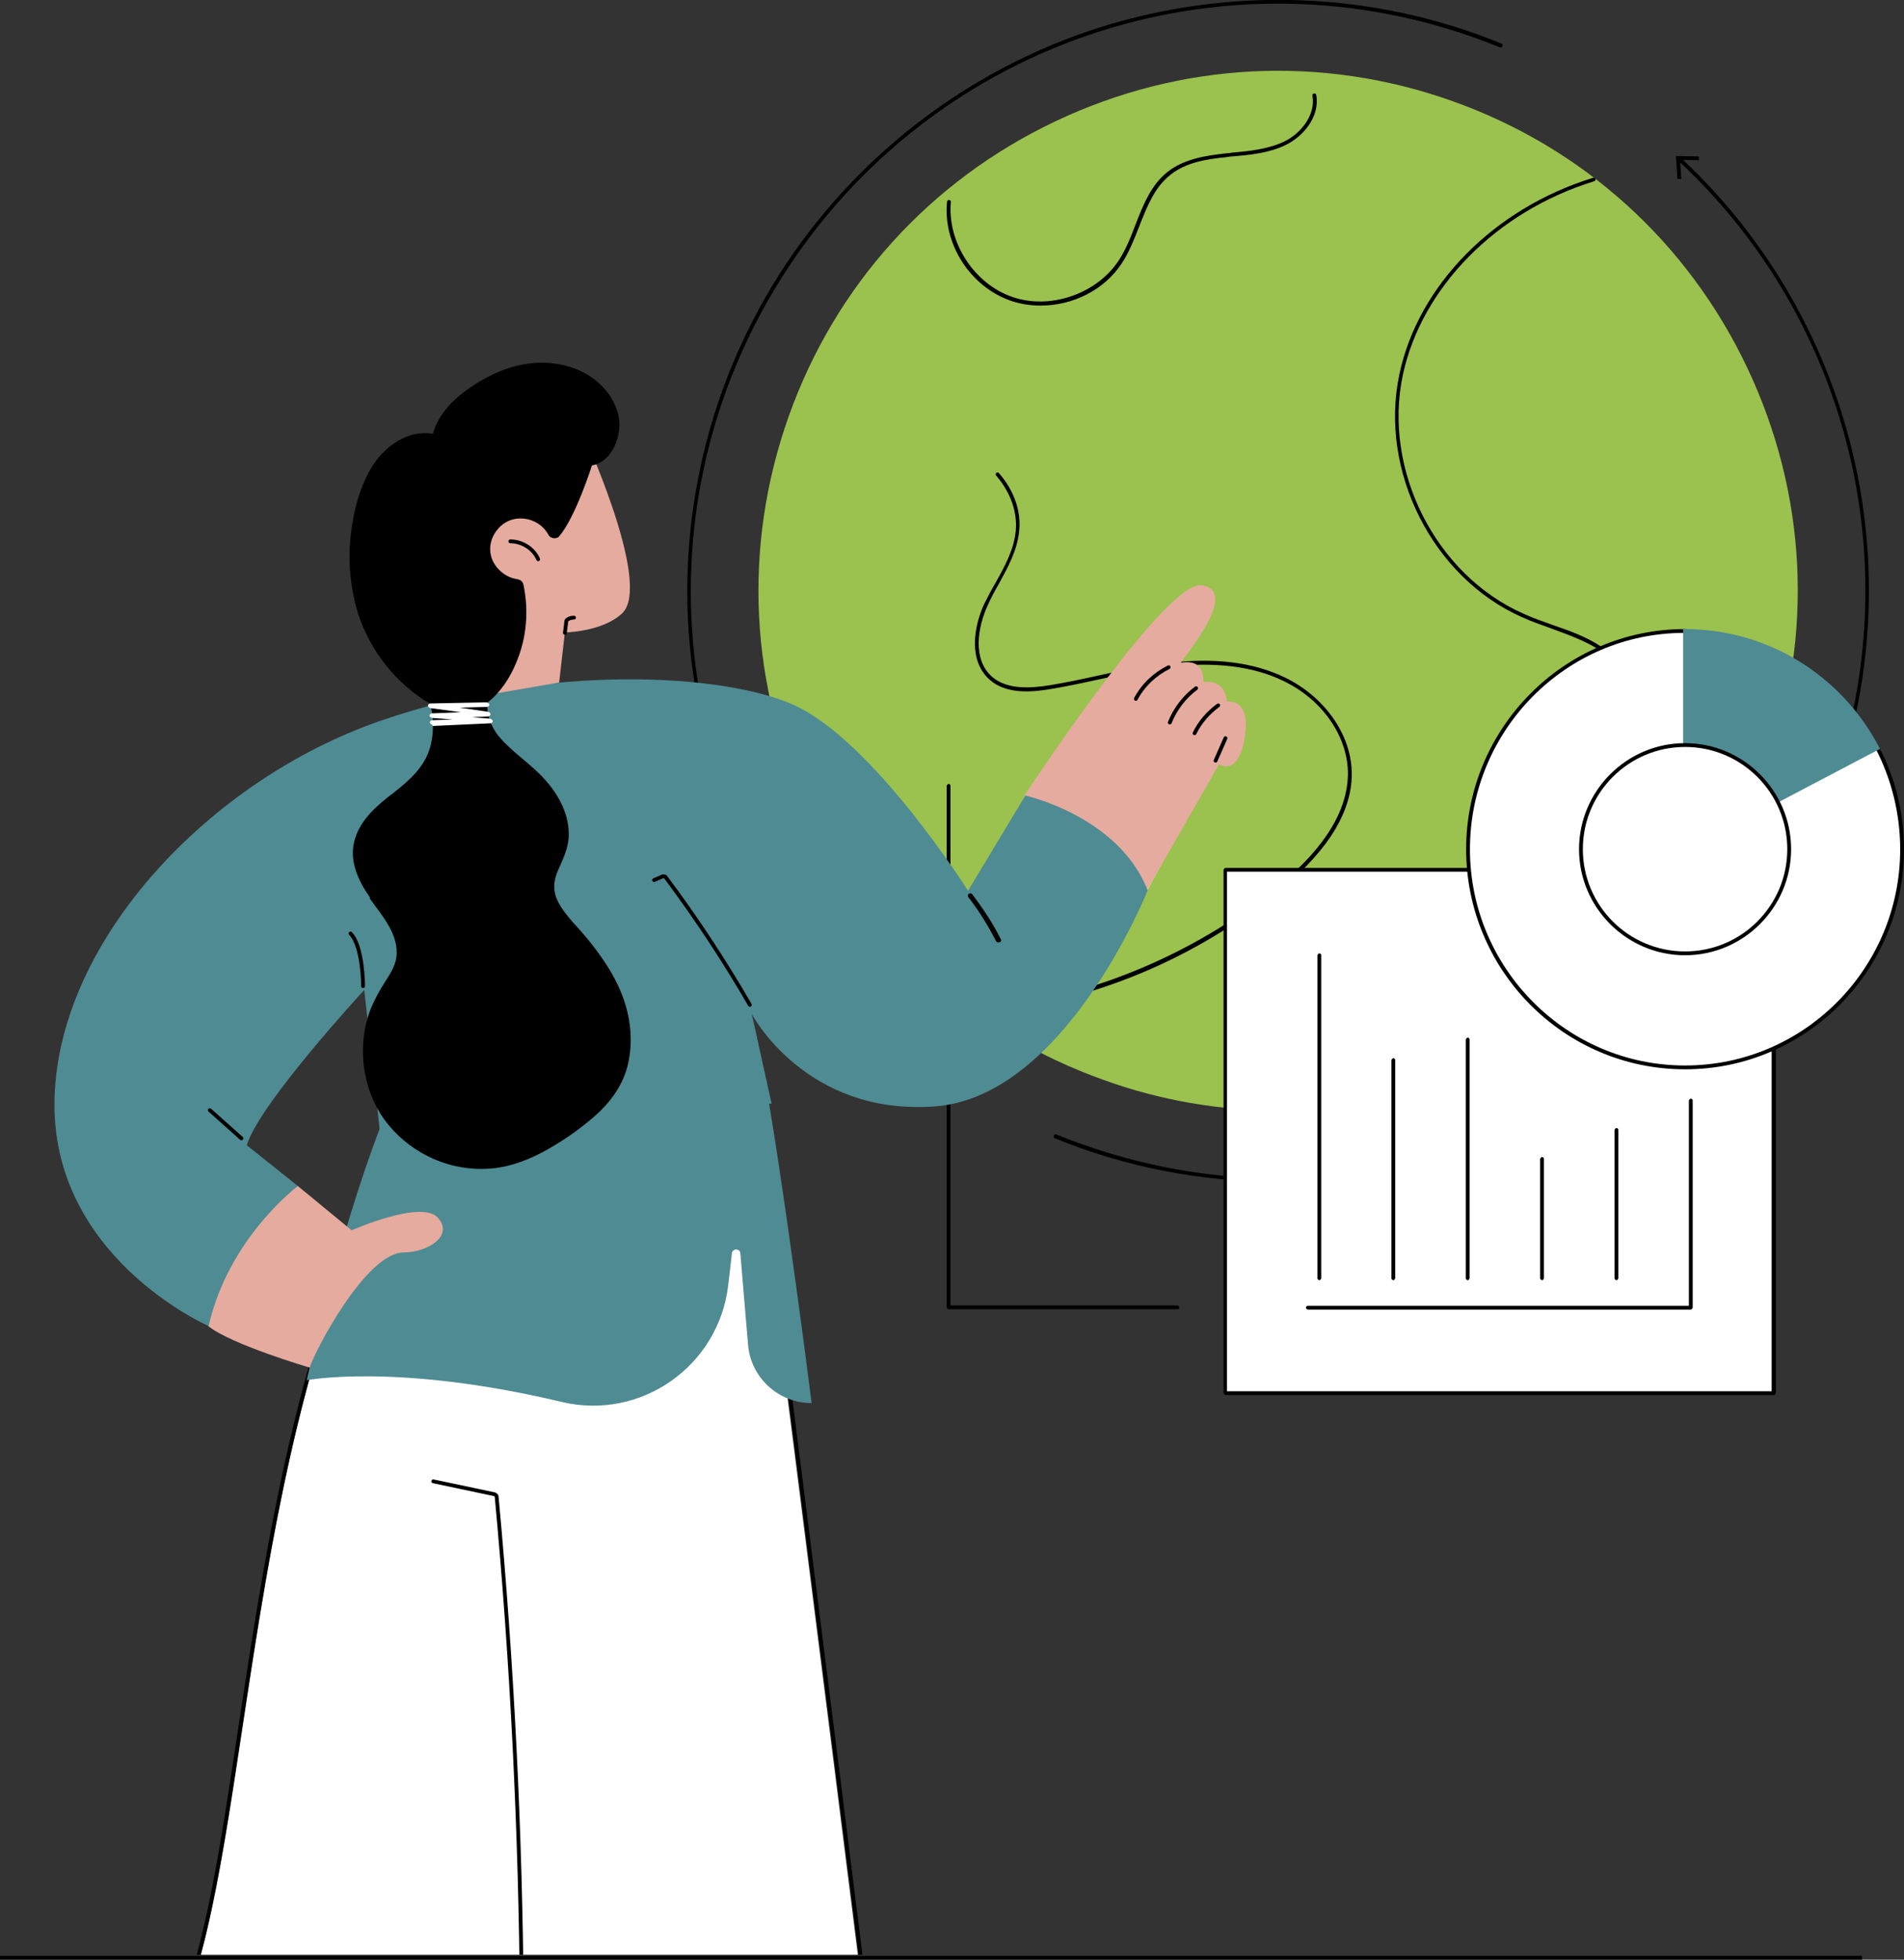 <?xml version="1.0" encoding="UTF-8"?><svg id="b" xmlns="http://www.w3.org/2000/svg" xmlns:xlink="http://www.w3.org/1999/xlink" viewBox="0 0 49.92 51.37"><rect x="0" y="0" width="49.92" height="51.37" fill="#333333" stroke="none"/><defs><style>.e,.f,.g{fill:none;}.f{stroke-miterlimit:10;}.f,.g{stroke:#000;stroke-width:.1px;}.h{fill:#fff;}.i{fill:#4f8b93;}.j{fill:#9bc14e;}.k{fill:#e5ab9f;}.l{clip-path:url(#d);}.g{stroke-linecap:round;stroke-linejoin:round;}</style><clipPath id="d"><rect class="e" y="6.98" width="34" height="44.26"/></clipPath></defs><g id="c"><circle class="h" cx="33.51" cy="15.49" r="13.57"/><path class="j" d="M33.52,29.11c-1.54,0-3.09-.26-4.58-.8-3.43-1.22-6.17-3.7-7.73-6.99-1.56-3.29-1.75-6.98-.53-10.41s3.7-6.17,6.99-7.73c3.29-1.56,6.98-1.75,10.41-.53s6.17,3.7,7.73,6.99c1.56,3.29,1.75,6.98.53,10.41l-.05-.02.05.02c-1.22,3.43-3.7,6.17-6.99,7.73-1.85.88-3.84,1.32-5.83,1.32h0Z"/><path d="M43.36,23.89c-.9,0-1.81-.53-2.22-1.31-.44-.84-.28-1.93.38-2.59.14-.14.31-.27.47-.39.33-.25.65-.49.78-.85.23-.63-.25-1.34-.85-1.72-.39-.25-.83-.4-1.26-.56-.25-.09-.51-.18-.75-.29-2.34-1.03-3.76-3.83-3.22-6.37.49-2.33,2.48-4.35,5.08-5.15.03,0,.05,0,.06.03,0,.03,0,.05-.03.06-2.57.79-4.53,2.79-5.02,5.08-.53,2.5.87,5.25,3.17,6.26.24.11.5.2.75.29.44.15.89.31,1.28.57.63.4,1.13,1.16.89,1.84-.14.39-.48.65-.81.9-.16.12-.32.24-.46.38-.63.63-.79,1.67-.36,2.47.43.81,1.41,1.33,2.33,1.25.03,0,.05.02.05.05s-.02.05-.05.05h-.21Z"/><path d="M26.29,26.49s-.05-.02-.05-.04c0-.03.02-.05.04-.06,2.64-.37,5.23-1.51,7.29-3.21,1.2-.99,1.79-1.99,1.77-2.96-.03-.96-.69-1.89-1.69-2.37-.8-.39-1.82-.51-3.03-.37-.61.07-1.22.2-1.81.33-.41.09-.83.18-1.25.25-.52.09-1.18.14-1.61-.24-.56-.49-.43-1.38-.14-2,.09-.18.19-.37.29-.54.24-.43.48-.86.53-1.35.05-.5-.13-1.02-.51-1.46-.02-.02-.02-.05,0-.07.02-.02.05-.02.07,0,.4.46.59,1.01.53,1.53-.05.5-.3.95-.54,1.39-.1.17-.2.36-.28.54-.27.58-.41,1.42.11,1.88.4.35,1.03.3,1.53.22.42-.07.84-.16,1.25-.25.59-.13,1.21-.26,1.82-.33,1.22-.15,2.26-.02,3.08.38,1.03.5,1.72,1.47,1.75,2.46.03,1-.58,2.03-1.8,3.04-2.1,1.74-4.64,2.86-7.34,3.24h-.01Z"/><path d="M27.28,8.01c-.27,0-.53-.04-.79-.13-1.05-.37-1.77-1.48-1.66-2.59,0-.03.03-.05.05-.05.03,0,.05.03.05.05-.1,1.05.6,2.14,1.6,2.49.99.35,2.22-.07,2.8-.95.19-.29.32-.62.44-.94.2-.51.41-1.05.85-1.39.42-.33.98-.42,1.52-.48.06,0,.11-.01.17-.02.46-.04.94-.09,1.36-.29.44-.21.83-.7.74-1.2,0-.03,0-.05.04-.06.03,0,.05,0,.06.04.1.56-.33,1.08-.8,1.31-.43.21-.92.26-1.39.3-.06,0-.11.01-.17.02-.52.05-1.06.14-1.46.46-.42.33-.61.82-.82,1.35-.13.33-.26.67-.45.96-.46.71-1.29,1.12-2.13,1.12h0Z"/><path d="M23,26.86s-.02,0-.03-.01c-2.62-2.43-4.33-5.72-4.81-9.28-.49-3.6.31-7.28,2.26-10.36,1.96-3.09,4.96-5.4,8.44-6.5,3.45-1.08,7.18-.93,10.5.43.03,0,.04.04.03.07,0,.03-.04.04-.07.03-6.91-2.82-14.82-.29-18.82,6.03-3.97,6.27-2.9,14.48,2.54,19.52.02.02.02.05,0,.07,0,.01-.02.02-.04.02v-.02Z"/><polygon class="i" points="23.04 26.28 22.94 26.29 22.97 26.78 22.48 26.78 22.47 26.88 23.08 26.88 23.04 26.28"/><path d="M33.5,30.98c-1.99,0-3.98-.38-5.84-1.14-.03-.01-.04-.04-.03-.07,0-.03.04-.04.07-.03,1.9.77,3.87,1.15,5.81,1.15,5.14,0,10.11-2.59,13.01-7.18,3.97-6.27,2.9-14.48-2.54-19.52-.02-.02-.02-.05,0-.07s.05-.02.07,0c2.62,2.43,4.33,5.72,4.81,9.28.49,3.6-.31,7.28-2.26,10.36-1.96,3.09-4.96,5.4-8.44,6.5-1.52.48-3.09.72-4.66.72Z"/><polygon points="43.98 4.69 44.08 4.69 44.05 4.19 44.54 4.2 44.54 4.1 43.94 4.09 43.98 4.69"/><rect class="h" x="32.13" y="22.8" width="14.38" height="13.72"/><path d="M46.51,36.57h-14.38s-.05-.02-.05-.05v-13.72s.02-.05.05-.05h14.38s.05.02.05.05v13.72s-.02.05-.05.05ZM32.17,36.47h14.28v-13.62h-14.28v13.62Z"/><polygon class="h" points="44.33 28.85 44.33 34.28 34.29 34.28 44.33 28.85"/><path d="M44.33,34.33h-10.04s-.05-.02-.05-.05.02-.05.05-.05h9.99v-5.38s.02-.05.05-.05.05.02.05.05v5.43s-.02.05-.05.05Z"/><path d="M42.38,33.56s-.05-.02-.05-.05v-3.89s.02-.05.05-.05.05.02.05.05v3.89s-.02.05-.05.05Z"/><path d="M40.43,33.56s-.05-.02-.05-.05v-3.13s.02-.05.05-.05.05.02.05.05v3.13s-.02.05-.05.05Z"/><path d="M38.48,33.56s-.05-.02-.05-.05v-6.26s.02-.05.05-.05.05.02.05.05v6.26s-.02.05-.05.05Z"/><path d="M36.53,33.56s-.05-.02-.05-.05v-5.72s.02-.05.05-.05.05.02.05.05v5.72s-.02.05-.05.05Z"/><path d="M34.59,33.56s-.05-.02-.05-.05v-8.47s.02-.05.05-.05.05.02.05.05v8.47s-.02.05-.05.05Z"/><path class="h" d="M44.18,22.26v-5.72c-3.14,0-5.69,2.56-5.69,5.72s2.55,5.72,5.69,5.72,5.69-2.56,5.69-5.72c0-.96-.23-1.86-.64-2.65l-5.04,2.65h0Z"/><path class="h" d="M49.22,19.62l-5.04-3.08c-3.14,0-5.69,2.56-5.69,5.72s2.55,5.72,5.69,5.72,5.69-2.56,5.69-5.72c0-.96-.23-1.86-.64-2.65h0Z"/><path d="M44.17,16.59l5.02,3.06c.41.8.63,1.7.63,2.61,0,3.13-2.53,5.67-5.64,5.67s-5.64-2.55-5.64-5.67,2.52-5.67,5.62-5.67M44.18,16.49c-3.16,0-5.74,2.59-5.74,5.77s2.57,5.77,5.74,5.77,5.74-2.59,5.74-5.77c0-.93-.22-1.85-.65-2.67,0,0,0-.02-.02-.02l-5.04-3.08h-.03,0Z"/><path class="i" d="M49.22,19.62c-.95-1.83-2.85-3.08-5.04-3.08v5.72l5.04-2.65h0Z"/><path class="i" d="M44.13,22.35v-5.86h.05c2.14,0,4.09,1.19,5.09,3.1l.02.04-5.16,2.71h0ZM44.23,16.59v5.59l4.93-2.59c-.98-1.84-2.86-2.99-4.93-3Z"/><circle class="h" cx="44.18" cy="22.26" r="2.73"/><path d="M44.18,19.58c1.48,0,2.68,1.2,2.68,2.68s-1.2,2.68-2.68,2.68-2.68-1.2-2.68-2.68,1.2-2.68,2.68-2.68M44.18,19.48c-1.53,0-2.78,1.25-2.78,2.78s1.25,2.78,2.78,2.78,2.78-1.25,2.78-2.78-1.25-2.78-2.78-2.78h0Z"/><path d="M30.87,34.32h-6s-.05-.02-.05-.05v-13.67s.02-.05.05-.05.05.02.05.05v13.62h5.95s.05.02.05.05-.02.05-.05.05Z"/><g class="l"><path class="h" d="M13.01,55.55c.39-1.6.53-2.6.53-2.6l.07,2.6h9.42c-1.52-12.19-3.31-26.21-3.31-26.21l-5.09.16-3.94.27c-4.28,7.16-4.04,18.48-5.9,22.9-.33.78-.87,1.78-1.54,2.87h9.76,0Z"/><line class="f" x1=".56" y1="51.32" x2="49.38" y2="51.32"/><path class="f" d="M23.03,55.61h-9.42s-.06-.03-.06-.06l-.05-1.96c-.08.45-.22,1.13-.43,1.97,0,.03-.03.05-.06.05H3.25s-.04,0-.05-.03-.01-.04,0-.06c.72-1.17,1.23-2.13,1.54-2.87.7-1.67,1.1-4.31,1.56-7.37.75-4.93,1.67-11.07,4.34-15.53.01-.02.03-.03.05-.03l3.94-.27,5.1-.16s.06.02.06.05c.02.14,1.81,14.16,3.31,26.21,0,.02,0,.04-.01.05s-.03.02-.05.02h-.01Z"/><path class="g" d="M11.36,38.83l1.61.34s.05.03.05.05c.41,4.38.63,8.83.66,13.22"/><path class="i" d="M10.47,28.39s-1.12,2.1-2.43,7.79c0,0,2.37-.46,6.69.57,2.07.49,4.1-.93,4.36-3.04.04-.32.07-.61.1-.86.02-.13.21-.13.22,0l.2,2.37c.06.88.79,1.56,1.67,1.56,0,0-1.1-8.71-1.58-10.12l-9.25,1.73h.02Z"/><path class="k" d="M5.63,31.09h2.18l1.41,1.16s1.83-.81,2.26-.33c.43.48-.28.91-.89.91-1,0-2.36,2.63-2.47,3.02,0,0-2.07-.61-2.66-1.09l.16-3.67h.01Z"/><path class="h" d="M27.15,22.21l-.28-1.36s3.74-5.56,4.63-5.45c.9.11-.45,1.74-.68,2.06,0,0,.78-.3.67.49,0,0,.62-.19.64.5,0,0,.63-.2.46.85-.16,1.04-.64.65-.64.65l-1.87,3.38-2.93-1.13h0Z"/><path class="k" d="M30.01,23.43s.06-.03.05-.03l-2.93-1.13s-.03-.02-.04-.04l-.23-1.33v-.05c.38-.57,3.73-5.62,4.64-5.51.17.02.28.09.33.21.16.37-.31,1.07-.84,1.78,0,.01-.02.02-.03.04.13-.02.31-.03.44.07.11.09.16.24.15.44.1-.01.27-.02.41.08.12.09.19.23.21.43.08,0,.21,0,.32.09.16.14.21.42.15.84-.07.43-.2.68-.39.75-.12.04-.23,0-.29-.03l-1.92,3.35s-.03.03-.05.03h.02Z"/><path class="g" d="M29.78,18.32c.19-.36.5-.65.86-.83"/><path class="g" d="M30.67,18.94c.14-.35.38-.67.69-.9"/><path class="g" d="M31.32,19.22c.14-.29.36-.54.62-.73"/><line class="g" x1="31.87" y1="19.94" x2="32.13" y2="19.35"/><path class="i" d="M26.87,20.85s2.46.54,3.22,2.49c0,0-2.14,5.38-5.55,5.66-3.42.27-4.83-2.42-4.83-2.42l.52,2.35s-8.35.09-10.27.73l-.41-3.71s-2.76,2.99-3.08,4.07l1.34,1.07s-1.82,1.36-2.34,3.67c0,0-4.16-1.81-4.04-5.98.12-4.17,4.09-8.34,8.53-9.88,4.43-1.54,9.04-1.23,10.83-.43,2.1.93,4.59,4.88,4.59,4.88l1.5-2.49h-.01Z"/><path d="M26.18,24.71s-.04-.01-.06-.03c-.21-.41-.45-.8-.73-1.16-.02-.03-.02-.07.01-.09s.07-.02.09.01c.28.37.54.76.75,1.18.02.03,0,.07-.03.08h-.03Z"/><line class="g" x1="5.5" y1="29.1" x2="6.33" y2="29.84"/><path class="g" d="M17.15,23.07l.23-.1s.06,0,.07.02c.8,1.07,1.54,2.19,2.21,3.35"/><path class="h" d="M15.06,11s2.01,4.28,1.21,5.04c-.51.48-1.51.48-1.51.48l-.16,1.36-2.31.35s-1.96-6.36,2.77-7.24h0Z"/><path class="h" d="M12.29,18.24s-1.96-6.36,2.77-7.24c0,0,2.01,4.28,1.21,5.04-.51.48-1.51.48-1.51.48l-.16,1.36-2.31.35h0Z"/><path class="k" d="M12.29,18.3s-.05-.02-.06-.04c-.01-.03-1.05-3.48.26-5.65.54-.89,1.4-1.45,2.56-1.67.03,0,.06,0,.07.03.08.18,2.02,4.33,1.19,5.11-.46.43-1.28.49-1.5.5l-.15,1.31"/><path class="g" d="M13.38,14.19c.31,0,.61.19.73.47"/><path d="M9.68,23.53c.3.43.73.89.72,1.45,0,.28-.15.52-.3.75-.14.22-.27.45-.37.69-.38.94-.25,2.1.35,2.93.59.81,1.57,1.31,2.58,1.29.55,0,1.07-.18,1.55-.43.49-.26.97-.59,1.39-.96.42-.37.75-.83.87-1.38.12-.54.07-1.11-.1-1.62-.18-.55-.49-1.03-.84-1.48-.17-.22-.36-.43-.55-.64-.16-.19-.33-.4-.41-.64-.08-.25-.03-.48.08-.72.12-.27.24-.52.26-.82.03-.57-.25-1.1-.62-1.51-.37-.42-.87-.72-1.23-1.16-.18-.23-.32-.57-.27-.87.33-.26.58-.64.74-1.03.28-.65.34-1.38.19-2.07-.02-.08-.1-.12-.17-.13-.28-.04-.53-.25-.64-.5-.11-.26-.06-.55.11-.77.35-.48,1.08-.4,1.36.11.05.1.21.12.28.04.43-.5.86-1.86.86-1.86.53-.09.82-.81.69-1.33-.12-.49-.49-.9-.94-1.12-.48-.24-1.02-.29-1.54-.2-.55.1-1.09.37-1.53.7-.38.28-.72.65-.85,1.12-.63-.11-1.23.3-1.57.82-.35.55-.52,1.23-.59,1.88-.07.67,0,1.37.2,2.02.32.98,1,1.84,1.89,2.36.09.37.1.76,0,1.13-.15.53-.54.87-.96,1.2-.42.32-.85.68-1.01,1.2-.18.56.08,1.11.4,1.56h-.03Z"/><path class="h" d="M11.33,19s-.06-.03-.06-.06.02-.06.06-.06l.54-.02-.55-.04s-.06-.03-.06-.06.03-.06.06-.06l.77-.03-.82-.11s-.05-.03-.05-.06.03-.06.06-.06l1.49-.03h0s.06.03.06.06-.03.06-.06.06l-.72.02.76.11s.05.03.05.06-.03.06-.06.06l-.42.02.48.04s.06.03.06.06-.03.06-.06.06l-1.52.07h0v-.03Z"/></g><path class="g" d="M14.81,16.59l.04-.32s.05-.08.2-.08"/><path class="g" d="M9.52,25.85s0-1.04-.33-1.38"/><line class="f" y1="51.32" x2="48.82" y2="51.32"/></g></svg>